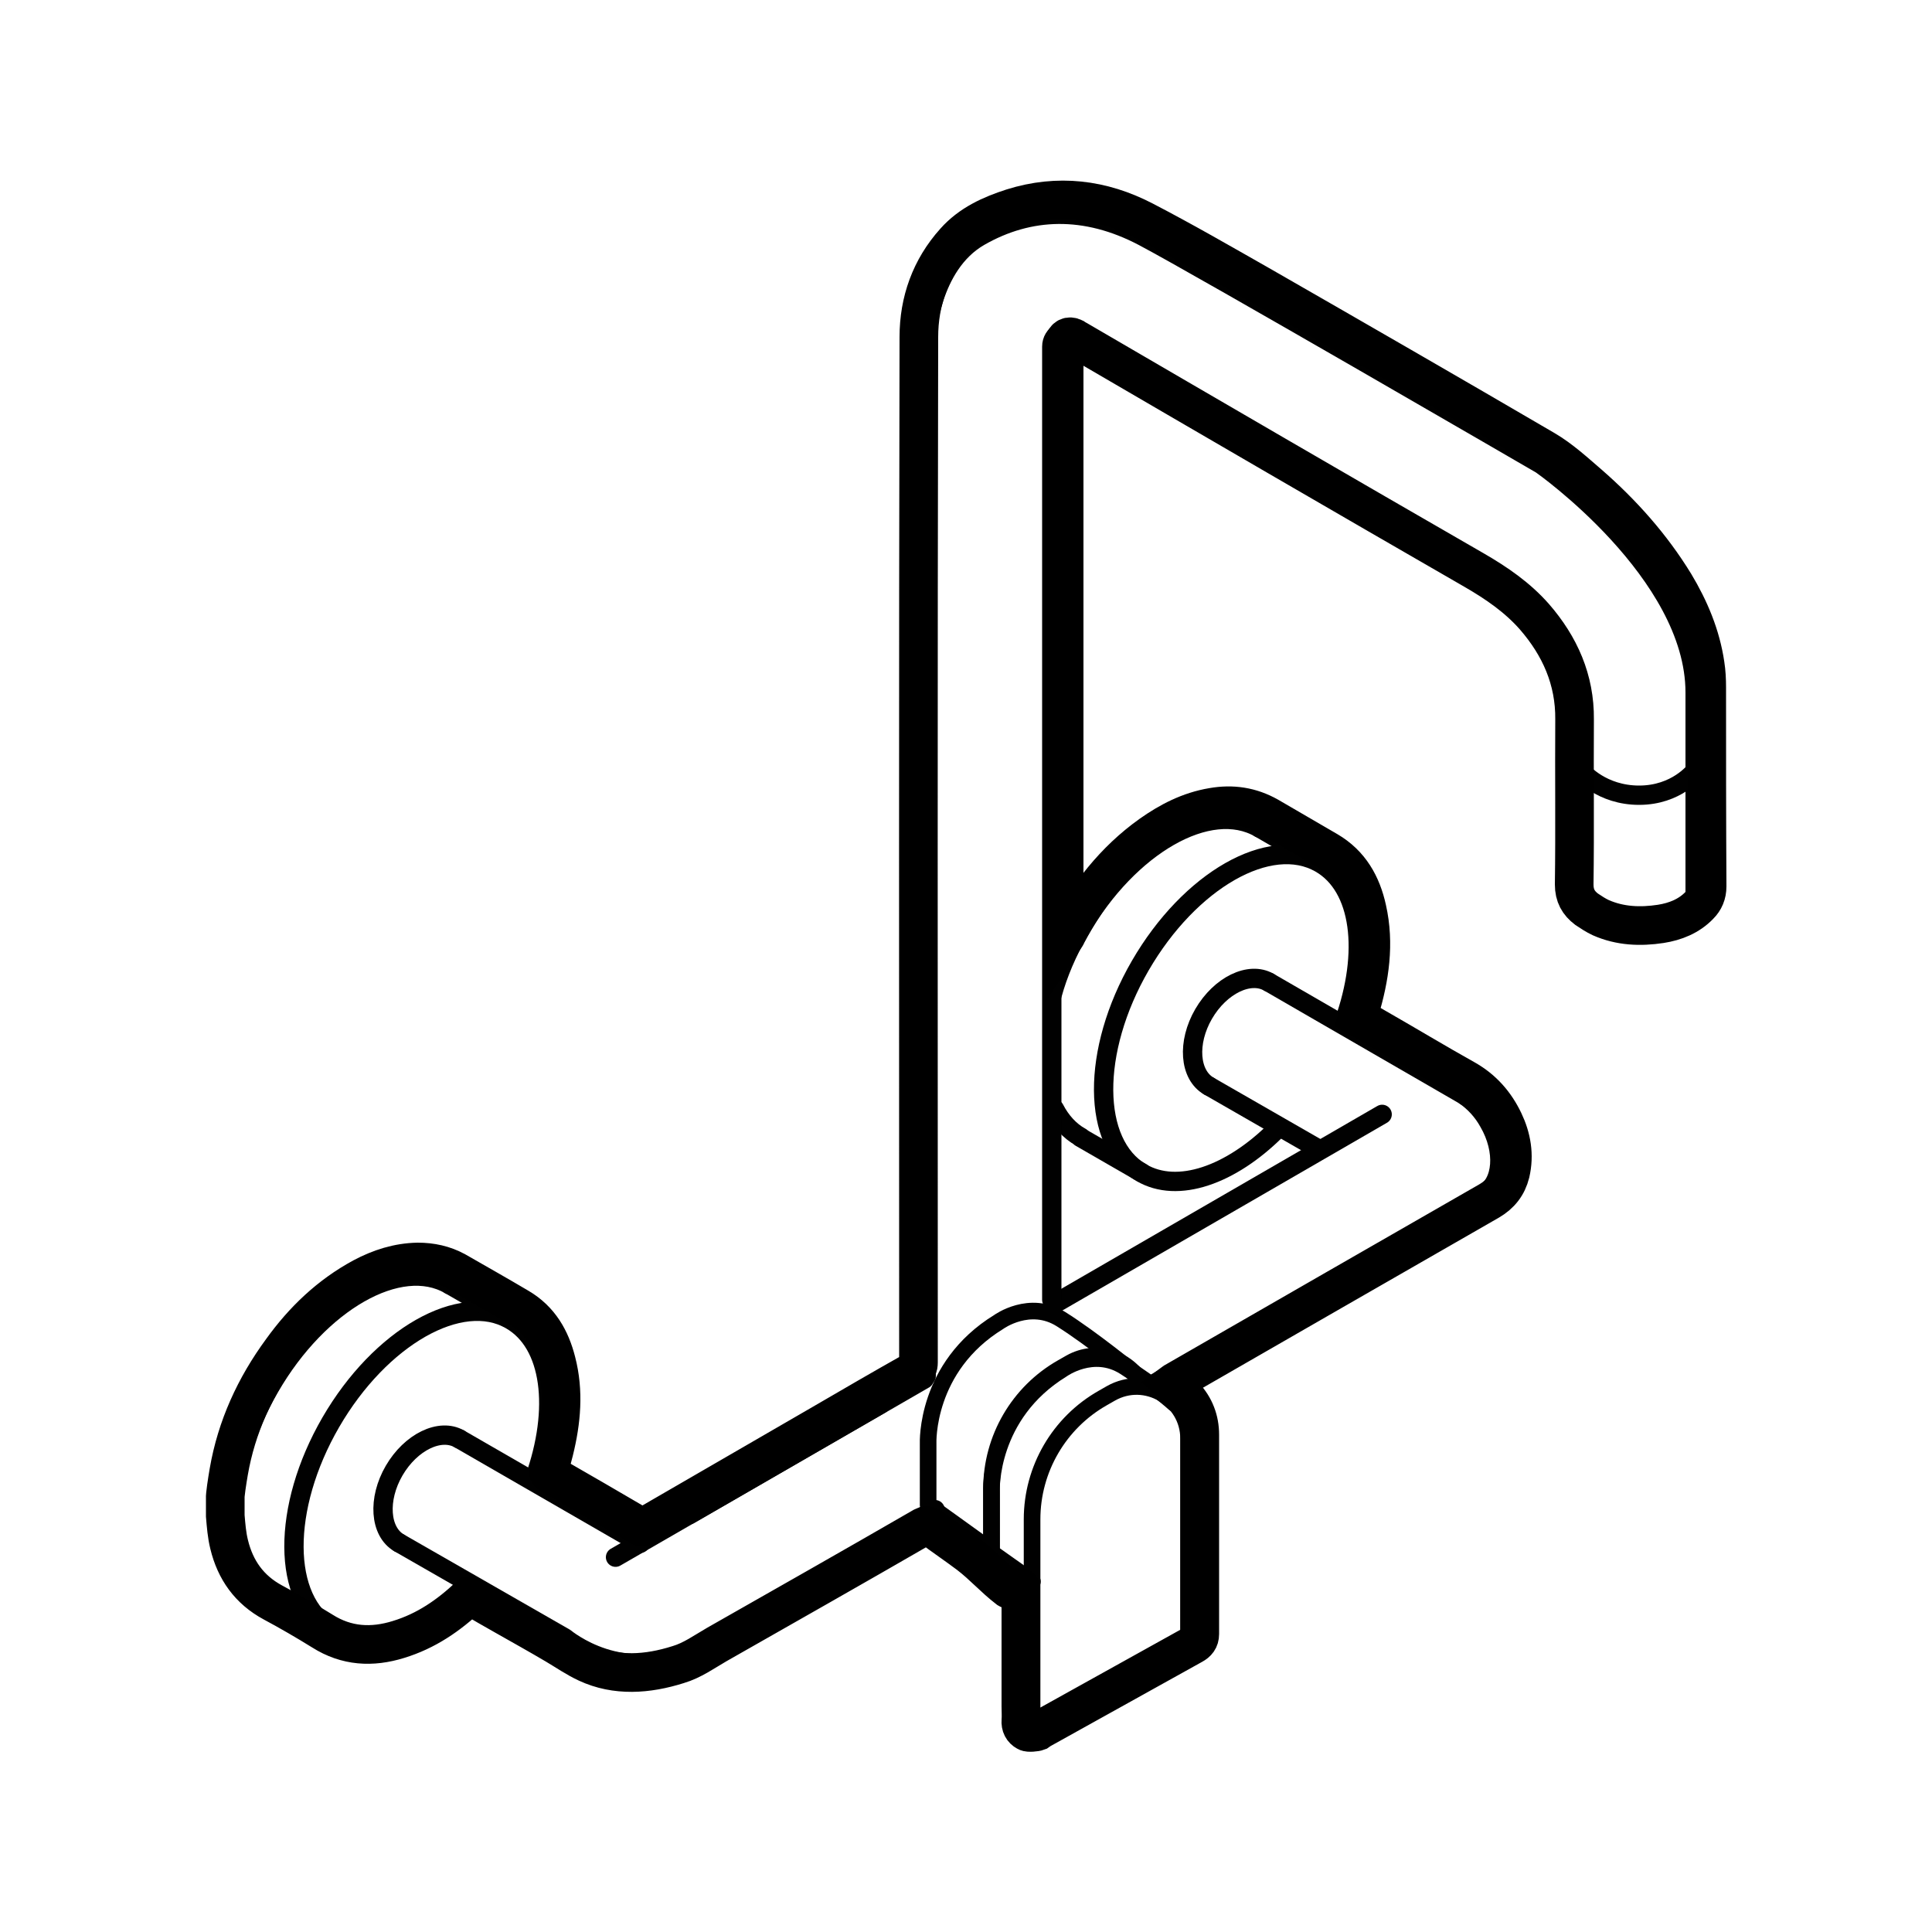 <svg xml:space="preserve" style="enable-background:new 0 0 500 500;" viewBox="0 0 500 500" y="0px" x="0px" xmlns:xlink="http://www.w3.org/1999/xlink" xmlns="http://www.w3.org/2000/svg" id="Capa_1" version="1.1">
<style type="text/css">
	.st0{fill:none;stroke:#010101;stroke-width:5;stroke-linecap:round;stroke-linejoin:round;}
	.st1{fill:none;stroke:#010101;stroke-width:4.3;stroke-linecap:round;stroke-linejoin:round;}
	.st2{fill:none;stroke:#000000;stroke-width:10;stroke-miterlimit:10;}
</style>
<g>
	<line y2="372.4" x2="118.9" y1="399.4" x1="165.7" class="st0"></line>
	<path d="M103.3,399.3l42.9,24.6c0,0,15.4,12.9,33.1,2.8" class="st0"></path>
	<path d="M118.9,372.4c-5-2.9-12.6,0.8-16.9,8.2c-4.3,7.4-3.7,15.8,1.3,18.7" class="st0"></path>
	<path d="M138.3,382.8c6.5-18.1,4.5-35.1-6.1-41.2c-12.9-7.5-33.8,4.4-46.6,26.5s-12.7,46.1,0.3,53.6
		c9.4,5.5,23.1,0.6,34.8-11" class="st0"></path>
	<path d="M116.4,332.5c-12.9-7.5-33.8,4.4-46.6,26.5s-12.7,46.1,0.3,53.6" class="st0"></path>
	<line y2="340.9" x2="131" y1="332.5" x1="116.4" class="st0"></line>
	<line y2="421.7" x2="85.9" y1="412.5" x1="70.1" class="st0"></line>
</g>
<g>
	<line y2="254.2" x2="328.4" y1="284.2" x1="380.3" class="st0"></line>
	<line y2="281.1" x2="312.9" y1="297.3" x1="341.1" class="st0"></line>
	<path d="M328.4,254.2c-5-2.9-12.6,0.8-16.9,8.2c-4.3,7.4-3.7,15.8,1.4,18.7" class="st0"></path>
	<path d="M347.8,264.6c6.5-18.1,4.5-35.1-6.1-41.2c-13-7.5-33.8,4.4-46.6,26.5s-12.6,46.1,0.3,53.6
		c9.4,5.5,23.1,0.6,34.8-11" class="st0"></path>
	<path d="M272.9,287c1.6,3.1,3.9,5.7,6.8,7.3" class="st0"></path>
	<path d="M326,214.3c-13-7.5-33.8,4.4-46.6,26.5c-3.2,5.5-5.6,11.1-7.1,16.6" class="st0"></path>
	<line y2="222.7" x2="340.5" y1="214.3" x1="326" class="st0"></line>
	<line y2="303.5" x2="295.5" y1="294.4" x1="279.7" class="st0"></line>
</g>
<line y2="288.4" x2="357.7" y1="337.1" x1="273.5" class="st0"></line>
<line y2="363.4" x2="227.9" y1="403" x1="159.3" class="st0"></line>
<line y2="356.9" x2="239.2" y1="392" x1="178.4" class="st0"></line>
<line y2="309.1" x2="384" y1="357.9" x1="299.1" class="st0"></line>
<line y2="390.7" x2="242" y1="428.8" x1="175.7" class="st0"></line>
<path d="M379.2,283.6c2.3,1.6,4.5,3.9,6.1,6.8c4.3,7.4,3.7,15.8-1.4,18.7" class="st0"></path>
<g>
	<path d="M272.2,336.4V89.7c0-3.2,3.4-5.1,6.2-3.6c20.4,11.8,85.5,49.6,106.5,62c25,14.8,24.5,36.6,24.5,36.6v47.4
		c0,0,2.9,6.1,14.8,6.1s14.5-6.3,14.5-6.3v-52.7c0-31.1-39.8-59-39.8-59s-88-51.1-103-59s-29.5-7.4-42.4,0
		c-12.9,7.4-13.8,26.1-13.8,26.1v268.8" class="st0"></path>
	<path d="M409.4,199.7c0,0,5.1,6.1,14.8,6.1s14.5-6.3,14.5-6.3" class="st0"></path>
</g>
<g>
	<g>
		<path d="M295.5,358.2c-3.3-6.4-11.6-9.4-18.5-5.5l-2.1,1.2c-11.3,6.4-18.3,18.4-18.3,31.4v16" class="st1"></path>
		<path d="M256.6,401.3l-16.4-11.8v-16c0,0-0.8-19.7,18.3-31.4c0,0,8-5.8,16.1-0.7c8.1,5.1,18.7,13.8,18.7,13.8" class="st1"></path>
	</g>
	<path d="M267.2,409.3l-10.6-7.5v-16c0,0-0.8-19.7,18.3-31.4c0,0,8-5.8,16.1-0.7c8.1,5.1,12.9,9.5,12.9,9.5" class="st1"></path>
	<path d="M267.2,446.6l40.4-22.5v-51.8c0-10.3-11.1-16.8-20.1-11.7l-2.1,1.2c-11.3,6.4-18.3,18.4-18.3,31.4V446.6z" class="st1"></path>
</g>
<path d="M58.3,387.8c-0.1-0.7,0.5-4.6,0.9-6.9c2-11.6,6.8-22,13.7-31.4c5.6-7.8,12.4-14.3,20.9-18.9
	c4.5-2.4,9.2-3.9,14.3-4c3.5,0,6.8,0.7,9.9,2.4c5.4,3.1,10.9,6.2,16.3,9.4c5.4,3.2,8.2,8.1,9.7,14c2,7.7,1.3,15.4-0.6,23.1
	c-0.4,1.6-0.8,3.2-1.4,4.8c-0.2,0.7-0.1,1,0.5,1.3c7.7,4.4,15.4,8.9,23.1,13.4c0.6,0.4,1,0.1,1.5-0.1c15.2-8.8,30.4-17.6,45.6-26.4
	c7.9-4.6,15.8-9.2,23.8-13.7c0.9-0.5,1.2-1.1,1.2-2.2c0-88.5-0.1-177,0.1-265.4c0-9.2,3-17.7,9.3-24.7c4-4.5,9.3-6.9,14.9-8.7
	c11.8-3.7,23.2-2.3,34,3.3c10.4,5.4,20.6,11.3,30.8,17.1c24.4,14,48.7,28,73,42.2c4.1,2.4,7.8,5.8,11.4,8.9
	c8.6,7.5,16.2,16,22.2,25.8c3.9,6.5,6.8,13.4,7.9,20.9c0.3,1.9,0.4,3.9,0.4,5.9c0,17.2,0,34.3,0.1,51.5c0,2-0.7,3.6-2,4.9
	c-2.7,2.8-6.2,4.2-10,4.8c-5.3,0.8-10.5,0.6-15.5-1.6c-1.3-0.6-2.5-1.4-3.7-2.2c-2.1-1.6-3.2-3.5-3.2-6.4c0.2-14.2,0-28.5,0.1-42.7
	c0.1-10.3-3.8-19-10.4-26.6c-4.4-5-9.8-8.7-15.5-12C347.4,127.9,313.2,108,278.9,88c-0.4-0.2-0.7-0.4-1-0.6
	c-1.2-0.6-2.3-0.1-2.5,1.3c0,0.3,0,0.7,0,1.1c0,50.6,0,101.2,0,151.8c0,0.4,0,0.7,0,1.4c0.4-0.6,0.6-0.9,0.7-1.2
	c5.4-10.2,12.3-19.1,21.7-25.8c4.8-3.4,10-6.1,16-7.1c5.1-0.9,9.9-0.2,14.5,2.4c5.1,3,10.2,5.9,15.3,8.9c5.8,3.4,8.8,8.7,10.2,15.1
	c2,8.9,0.7,17.7-1.9,26.3c-0.1,0.5-0.3,1-0.5,1.6c1.6,0.9,3.2,1.9,4.8,2.8c7.7,4.4,15.3,9,23,13.3c4.6,2.6,7.8,6.3,10,10.9
	c2,4.2,2.8,8.7,1.7,13.4c-0.8,3.2-2.6,5.5-5.5,7.2c-27,15.5-54,31-80.9,46.5c-0.4,0.2-0.9,0.5-1.3,0.8c1.2,1.1,2.4,2,3.4,3.2
	c2.6,2.8,3.9,6.2,3.9,10c0,17.2,0,34.4,0,51.6c0,1.4-0.7,2.2-1.8,2.8c-13.1,7.3-26.3,14.6-39.4,21.9c-0.2,0.1-0.4,0.3-0.7,0.5
	c-0.5,0.2-2.5,0.4-2.9,0.1c-1.1-0.6-1.6-1.6-1.5-2.9c0.1-1.2,0-2.5,0-3.7c0-10.2,0-20.5,0-30.7c0-0.5-2.9,0.6-3.2,0.4
	c-3.9-3-6.4-6-10.3-9c-3.2-2.4-6.6-4.7-9.8-7.1c-0.7-0.5-1.2-0.5-2-0.1c-18.7,10.8-34.6,19.8-53.4,30.5c-3.3,1.9-6.3,4.1-10,5.2
	c-7.9,2.5-16.1,3.1-23.6-0.4c-2.8-1.3-5.4-3.1-8.1-4.7c-4.4-2.6-8.9-5.1-13.3-7.6c-2.8-1.6-5.7-3.2-8.4-4.9
	c-0.2,0.1-0.8,0.1-0.9,0.1c-0.2,0.2,0.5-0.5,0.3-0.3c-5.4,5.1-11.2,9.1-18.4,11.3c-6.8,2.1-13.4,1.8-19.7-2.2
	c-4.2-2.6-8.5-5.1-12.8-7.4c-6.1-3.3-9.7-8.4-11.3-15c-0.6-2.4-0.8-5-1-7.4C58.3,390.8,58.3,389.2,58.3,387.8L58.3,387.8z" class="st2"></path>
</svg>
